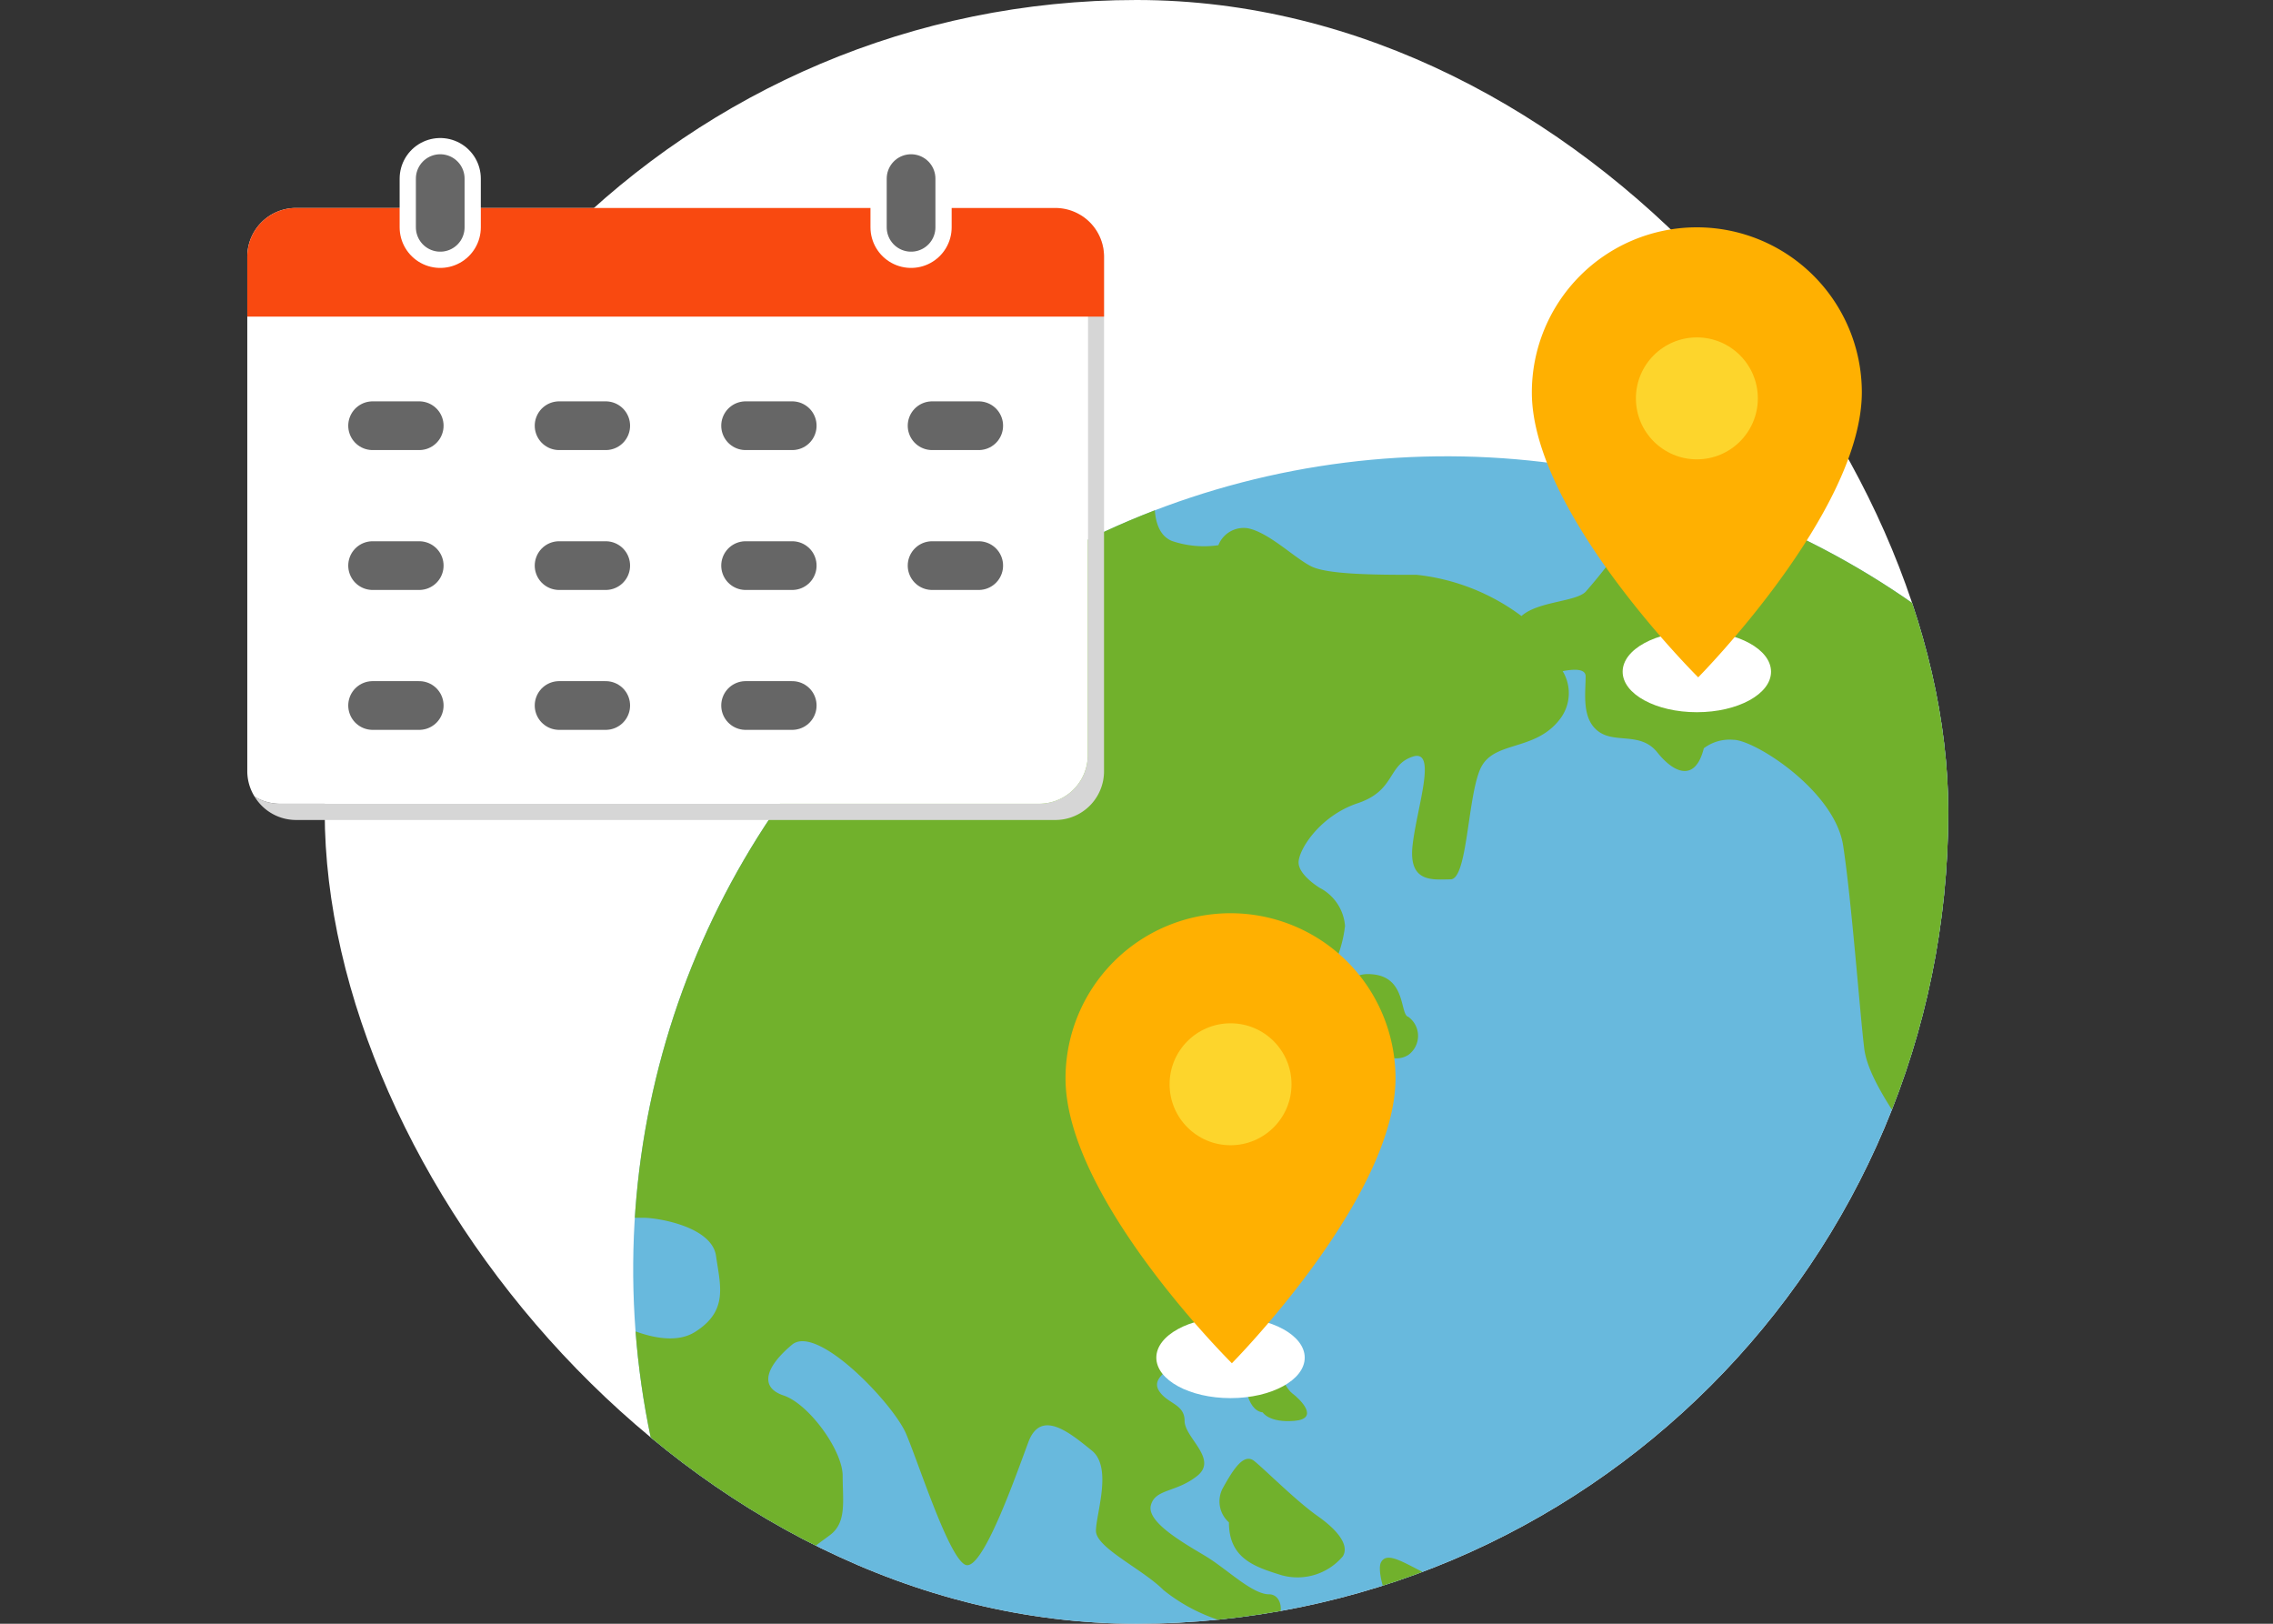 <svg id="レイヤー_1" data-name="レイヤー 1" xmlns="http://www.w3.org/2000/svg" xmlns:xlink="http://www.w3.org/1999/xlink" viewBox="0 0 140 100"><rect x="0" y="0" width="140" height="100" fill="#333333" stroke="none"/><defs><style>.cls-1,.cls-12,.cls-13{fill:none;}.cls-2{clip-path:url(#clip-path);}.cls-3{fill:#fff;}.cls-4{clip-path:url(#clip-path-2);}.cls-5{fill:#68b9dd;}.cls-6{clip-path:url(#clip-path-3);}.cls-7{fill:#71b12c;}.cls-8{fill:#ffb001;}.cls-9{fill:#fdd52c;}.cls-10{fill:#d6d6d6;}.cls-11{fill:#f94910;}.cls-12{stroke:#666;stroke-width:3px;}.cls-12,.cls-13{stroke-linecap:round;stroke-linejoin:round;}.cls-13{stroke:#fff;stroke-width:5px;}</style><clipPath id="clip-path"><rect class="cls-1" width="140" height="100"/></clipPath><clipPath id="clip-path-2"><rect class="cls-1" x="20" width="100" height="100" rx="50"/></clipPath><clipPath id="clip-path-3"><circle class="cls-1" cx="89.083" cy="78.183" r="50.083" transform="translate(-17.545 129.941) rotate(-67.163)"/></clipPath></defs><g class="cls-2"><rect class="cls-3" x="20" width="100" height="100" rx="50"/><g class="cls-4"><circle class="cls-5" cx="89.083" cy="78.183" r="50.083" transform="translate(-17.545 129.941) rotate(-67.163)"/><g class="cls-6"><path class="cls-7" d="M137.445,81.252c-1.82.782-7.02-.26-7.02-1.563s1.559-5.731.26-6.252-3.64.782-4.16,0a2.466,2.466,0,0,1,.26-3.387c1.3-1.302,4.681-1.823,4.941-.521s1.559,3.386,2.08,2.605a4.065,4.065,0,0,0,.78-3.126c-.26-1.302-1.04-1.563.52-4.168s2.86-4.95,2.86-4.95S128.864,35.662,111.184,31.233a7.828,7.828,0,0,1-4.94,1.042c-3.12-.26-4.42-1.303-5.98.782a32.402,32.402,0,0,1-2.6,3.387c-.628.629-2.939.585-3.953,1.495A13.13,13.13,0,0,0,87.263,35.401c-2.34,0-5.46,0-6.5-.521s-2.6-2.084-3.9-2.345a1.673,1.673,0,0,0-1.82,1.042,6.113,6.113,0,0,1-2.86-.261c-1.3-.521-1.04-2.605-1.04-2.605l-11.7,4.95s0,5.471-3.9,7.555-4.68.521-4.68.521S49.562,45.301,45.141,50.511,37.341,75,37.341,75h2.34c.78,0,4.16.521,4.42,2.345s.78,3.386-1.3,4.689-5.72-1.042-5.72-1.042,3.9,12.505,5.72,21.102c1.82,8.597,16.901,19.278,16.901,19.278s-.26-3.908-.26-5.991-2.6-4.689-4.16-6.252-1.3-8.077-1.56-9.64-2.34-2.345-3.64-2.866,0-1.302,1.04-2.084.78-2.084.78-3.647-2.08-4.429-3.64-4.95-1.04-1.824.52-3.126,6.24,3.647,7.02,5.471,2.6,7.555,3.64,8.076,3.12-5.471,3.9-7.555,2.6-.521,3.9.521.26,3.908.26,4.95,2.86,2.345,4.16,3.647a10.76,10.76,0,0,0,5.981,2.345c1.56,0,1.56-2.084.52-2.084s-2.6-1.563-3.9-2.345-3.64-2.084-3.38-3.126,1.56-.782,2.86-1.824-.78-2.345-.78-3.386-1.04-1.042-1.56-1.824.52-1.302,1.56-2.084A7.157,7.157,0,0,0,75.563,79.168c.52-2.345-1.3-3.647-2.08-4.429s-2.86-3.387-2.86-4.95.78-1.302,1.3-.26,2.34,2.866,3.9,2.866.26-1.042.26-4.429,2.86-4.95,4.16-5.992a7.739,7.739,0,0,0,2.6-4.95,2.89,2.89,0,0,0-1.56-2.345s-1.3-.782-1.3-1.563,1.3-2.866,3.64-3.648,1.82-2.345,3.38-2.866.26,3.126,0,5.471,1.3,2.084,2.34,2.084,1.04-4.95,1.82-6.773c.781-1.824,3.38-1.042,4.94-3.126a2.614,2.614,0,0,0,.146-2.924c.743-.144,1.414-.145,1.414.319,0,1.042-.26,2.605.78,3.387s2.601-0,3.64,1.302,2.339,1.824,2.86-.26a2.633,2.633,0,0,1,1.821-.521c1.3,0,6.239,3.126,6.76,6.513s1.041,10.421,1.3,12.505,2.601,4.95,3.64,6.773,5.72,5.21,6.5,7.034,4.681,3.908,2.86,7.295-5.46,6.513-5.46,9.379-1.3,7.815.78,11.463,2.6,10.16,2.6,10.16,11.18-13.025,14.3-25.27l1.041-6.774S139.265,80.471,137.445,81.252Z"/><path class="cls-7" d="M134.325,77.345a9.31,9.31,0,0,0,2.86,0c1.3-.261.261-2.606-1.56-2.866S131.465,76.042,134.325,77.345Z"/><path class="cls-7" d="M79.593,70.832c-1.17.261-1.3.651-1.3.651-2.08.391-1.56,1.954-1.17,2.214s.39,1.172.91,1.954,2.34,0,2.34-.651a9.094,9.094,0,0,1,.78-2.215c.26-.782,2.47-.912,3.64-2.215s-.26-1.823-.39-2.475a4.397,4.397,0,0,1,0-2.605c.39-1.042,1.3.131,2.34-.521a1.448,1.448,0,0,0,0-2.345c-.52-.13-.13-2.345-2.08-2.605s-1.56,1.303-2.08,2.215a3.165,3.165,0,0,0-.65,2.345c0,1.433.65,2.735,0,3.778S80.763,70.571,79.593,70.832Z"/><path class="cls-7" d="M76.603,84.118c0,.782.13,2.735,1.17,2.866,0,0,.39.652,1.95.521s.39-1.303-.13-1.694-1.04-1.954-1.56-2.214S76.603,83.336,76.603,84.118Z"/><path class="cls-7" d="M75.303,91.673a1.725,1.725,0,0,0,.39,2.084c0,2.215,1.56,2.735,3.25,3.256a3.65,3.65,0,0,0,3.77-1.172c.39-.651-.26-1.563-1.56-2.475s-3.25-2.866-3.9-3.387S75.953,90.501,75.303,91.673Z"/><path class="cls-7" d="M85.053,96.232c-.39.782,1.039,5.471,4.55,5.471a10.193,10.193,0,0,0,2.86,0c.651-.261,3.121-1.433,2.991-1.954s-1.17-1.043-2.34-1.043a14.575,14.575,0,0,1-4.81-1.563C86.613,96.362,85.443,95.451,85.053,96.232Z"/></g></g><ellipse class="cls-3" cx="75.791" cy="83.612" rx="4.57" ry="2.493"/><path class="cls-8" d="M85.953,66.356c.035,7.391-10.078,17.601-10.078,17.601S65.664,73.844,65.629,66.453a10.162,10.162,0,0,1,20.324-.097Z"/><circle class="cls-9" cx="75.793" cy="66.776" r="3.755"/><ellipse class="cls-3" cx="104.513" cy="41.369" rx="4.57" ry="2.493"/><path class="cls-8" d="M114.675,24.114c.035,7.391-10.078,17.601-10.078,17.601S94.386,31.601,94.351,24.211a10.162,10.162,0,0,1,20.324-.097Z"/><circle class="cls-9" cx="104.515" cy="24.534" r="3.755"/><path class="cls-10" d="M66.554,13.253A2.973,2.973,0,0,1,67,14.808V46.5a3,3,0,0,1-3,3H17.231a2.973,2.973,0,0,1-1.554-.446A2.989,2.989,0,0,0,18.231,50.5H65a3,3,0,0,0,3-3V15.808A2.989,2.989,0,0,0,66.554,13.253Z"/><path class="cls-3" d="M64,49.5a3,3,0,0,0,3-3V14.808a2.973,2.973,0,0,0-.446-1.554A2.973,2.973,0,0,0,65,12.808H18.231a3,3,0,0,0-3,3V47.5a2.973,2.973,0,0,0,.446,1.554A2.973,2.973,0,0,0,17.231,49.5Z"/><path class="cls-11" d="M18.231,12.808H65a3,3,0,0,1,3,3V19.5a0,0,0,0,1,0,0H15.231a0,0,0,0,1,0,0V15.808A3,3,0,0,1,18.231,12.808Z"/><line class="cls-12" x1="57.41" y1="26.218" x2="60.282" y2="26.218"/><line class="cls-12" x1="22.949" y1="26.218" x2="25.821" y2="26.218"/><line class="cls-12" x1="34.436" y1="26.218" x2="37.308" y2="26.218"/><line class="cls-12" x1="45.923" y1="26.218" x2="48.795" y2="26.218"/><line class="cls-12" x1="57.41" y1="34.833" x2="60.282" y2="34.833"/><line class="cls-12" x1="22.949" y1="34.833" x2="25.821" y2="34.833"/><line class="cls-12" x1="34.436" y1="34.833" x2="37.308" y2="34.833"/><line class="cls-12" x1="45.923" y1="34.833" x2="48.795" y2="34.833"/><line class="cls-12" x1="22.949" y1="43.449" x2="25.821" y2="43.449"/><line class="cls-12" x1="34.436" y1="43.449" x2="37.308" y2="43.449"/><line class="cls-12" x1="45.923" y1="43.449" x2="48.795" y2="43.449"/><line class="cls-13" x1="27.115" y1="11" x2="27.115" y2="14"/><line class="cls-13" x1="56.115" y1="11" x2="56.115" y2="14"/><line class="cls-12" x1="27.115" y1="11" x2="27.115" y2="14"/><line class="cls-12" x1="56.115" y1="11" x2="56.115" y2="14"/></g></svg>